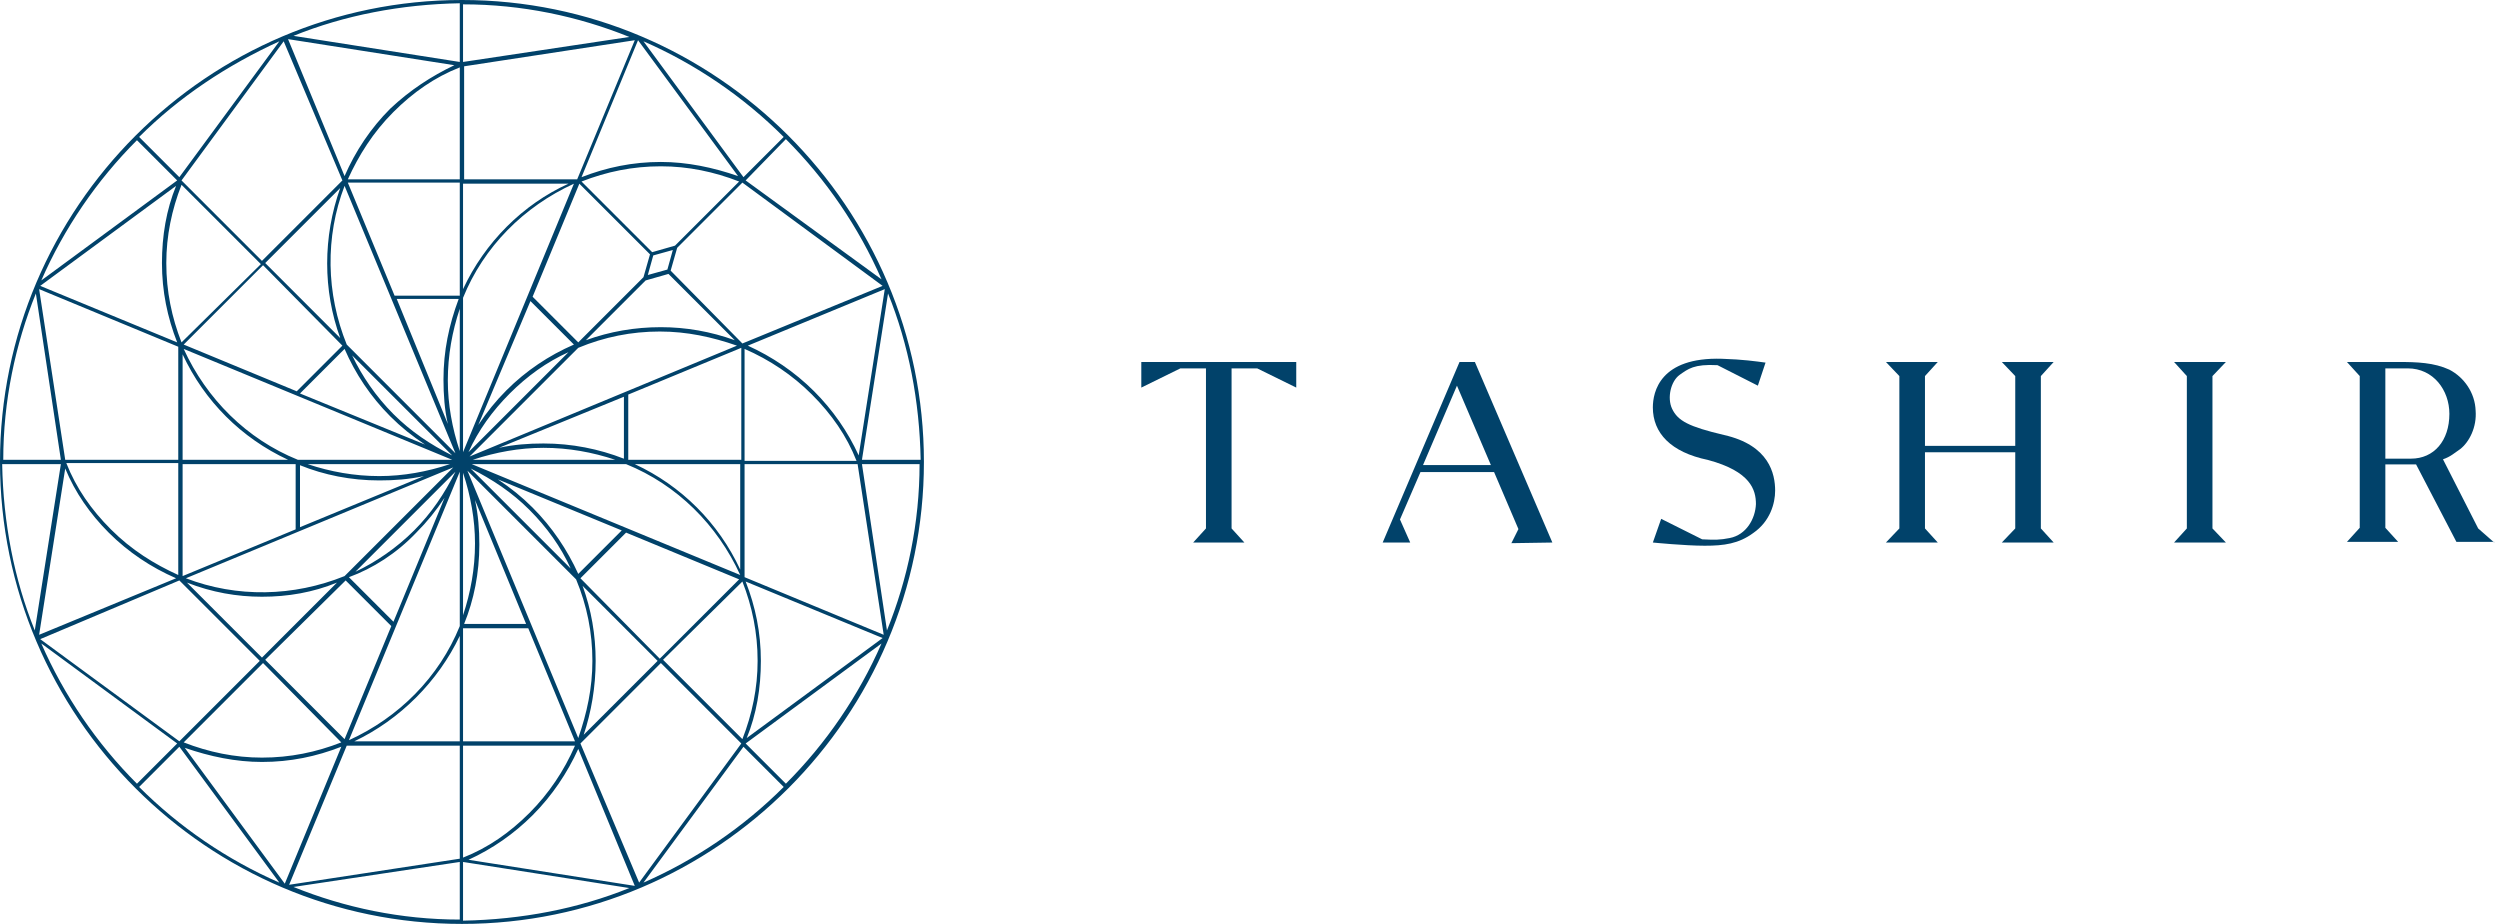 <svg width="230" height="85" viewBox="0 0 230 85" fill="none" xmlns="http://www.w3.org/2000/svg">
<path d="M79.3 42.3L81.7 27C83.6 31.7 84.6 36.9 84.7 42.3H79.3ZM79.3 42.7H84.6C84.6 48.1 83.5 53.3 81.6 58L79.3 42.7ZM68.6 68.4L81.1 59.2C79 64 76 68.4 72.3 72.1L68.6 68.4ZM68.4 68.7L72.1 72.4C68.4 76.1 64 79.1 59.2 81.2L68.4 68.7ZM42.6 79.3L57.9 81.7C53.2 83.6 48 84.6 42.6 84.7V79.3ZM42.3 79.3V84.6C36.9 84.6 31.7 83.5 27 81.6L42.3 79.3ZM16.5 68.7L25.7 81.2C20.9 79.1 16.5 76.1 12.8 72.4L16.5 68.7ZM16.3 68.4L12.6 72.1C8.9 68.4 5.9 64 3.8 59.2L16.3 68.4ZM5.6 42.7L3.2 58C1.3 53.3 0.3 48.1 0.2 42.7H5.6ZM5.6 42.3H0.3C0.3 36.9 1.4 31.7 3.3 27L5.6 42.3ZM16.3 16.6L3.8 25.8C5.9 21 8.9 16.6 12.6 12.9L16.3 16.6ZM16.5 16.3L12.8 12.6C16.5 8.9 20.9 6 25.7 3.8L16.5 16.3ZM42.3 5.7L27 3.3C31.7 1.4 36.9 0.4 42.3 0.3V5.7ZM42.6 5.7V0.4C48 0.4 53.2 1.5 57.9 3.4L42.6 5.7ZM68.4 16.3L59.2 3.8C64 5.9 68.4 8.9 72.1 12.6L68.4 16.3ZM68.6 16.6L72.3 12.8C76 16.5 79 20.9 81.1 25.7L68.6 16.6ZM74.9 36C73.1 34.2 71 32.8 68.8 31.8L81.4 26.6L79 41.9C78 39.7 76.6 37.7 74.9 36ZM68.5 53.1V42.7H78.9L81.3 58.4L68.5 53.1ZM70 60.8C70 58.2 69.5 55.8 68.6 53.5L81.2 58.7L68.7 67.9C69.6 65.7 70 63.3 70 60.8ZM53.4 68.4L60.8 61L68.2 68.4L58.8 81.2L53.4 68.4ZM49 75C50.8 73.2 52.2 71.1 53.2 68.9L58.4 81.5L43.1 79.1C45.3 78.1 47.3 76.7 49 75ZM31.9 68.6H42.3V79L26.6 81.4L31.9 68.6ZM24.1 70.1C26.7 70.1 29.1 69.6 31.4 68.7L26.2 81.3L17 68.8C19.3 69.6 21.7 70.1 24.1 70.1ZM16.5 53.4L23.9 60.8L16.5 68.2L3.7 58.8L16.5 53.4ZM10 49C11.8 50.8 13.9 52.2 16.2 53.2L3.6 58.4L6 43.1C6.9 45.3 8.3 47.3 10 49ZM16.4 31.9V42.3H6L3.6 26.6L16.4 31.9ZM14.9 24.2C14.9 26.8 15.4 29.2 16.3 31.5L3.7 26.3L16.2 17.1C15.3 19.3 14.9 21.7 14.9 24.2ZM31.5 16.6L24.1 24L16.7 16.6L26.1 3.8L31.5 16.6ZM35.9 10C34.1 11.8 32.7 13.9 31.7 16.2L26.5 3.6L41.8 6C39.7 7 37.7 8.3 35.9 10ZM53.1 16.5H42.7V6.1L58.4 3.7L53.1 16.5ZM60.8 14.9C58.2 14.9 55.8 15.4 53.5 16.3L58.7 3.7L67.9 16.2C65.6 15.4 63.2 14.9 60.8 14.9ZM61.7 24.9L62.3 22.8L68.3 16.8L81.2 26.3L68.3 31.6L61.7 24.9ZM68.5 32.1C70.8 33.1 72.9 34.5 74.7 36.3C76.5 38.1 77.9 40.1 78.8 42.4H68.5V32.1ZM57.8 42.3V36.3L68.2 32V42.3H57.8ZM58.4 42.7H68.1V52.4C66.1 48.1 62.7 44.7 58.4 42.7ZM68.3 53.5C69.2 55.8 69.7 58.2 69.7 60.8C69.7 63.3 69.2 65.7 68.3 68L61 60.7L68.3 53.5ZM53.4 53.2L57.6 49L68 53.3L60.7 60.6L53.4 53.2ZM54.8 60.8C54.8 58.4 54.4 56.1 53.6 53.9L60.5 60.8L53.7 67.6C54.4 65.5 54.8 63.2 54.8 60.8ZM52.9 68.6C51.9 70.9 50.5 73 48.7 74.8C46.9 76.6 44.9 78 42.6 78.9V68.6H52.9ZM42.6 57.8H48.6L52.9 68.2H42.6V57.8ZM42.3 58.5V68.2H32.6C36.8 66.2 40.3 62.7 42.3 58.5ZM31.4 68.3C29.1 69.2 26.7 69.7 24.1 69.7C21.6 69.7 19.2 69.2 16.9 68.3L24.2 61L31.4 68.3ZM31.8 53.4L36 57.6L31.7 68L24.4 60.7L31.8 53.4ZM24.1 54.9C26.5 54.9 28.8 54.5 31 53.6L24.1 60.5L17.2 53.6C19.5 54.5 21.8 54.9 24.1 54.9ZM16.4 52.9C14.2 51.9 12.1 50.6 10.2 48.7C8.4 46.9 7 44.9 6.1 42.6H16.4V52.9ZM27.2 42.7V48.7L16.8 53V42.7H27.2ZM26.5 42.3H16.8V32.6C18.8 36.9 22.2 40.3 26.5 42.3ZM16.7 31.5C15.8 29.2 15.3 26.8 15.3 24.2C15.3 21.7 15.8 19.3 16.7 17L24 24.3L16.7 31.5ZM31.5 31.8L27.3 36L16.9 31.7L24.2 24.4L31.5 31.8ZM31.3 31.1L24.4 24.2L31.3 17.3C29.7 21.8 29.7 26.7 31.3 31.1ZM32 16.5C33 14.3 34.3 12.2 36.2 10.3C38 8.5 40 7.1 42.3 6.2V16.5H32ZM42.3 27.2H36.3L32 16.8H42.3V27.2ZM42.6 26.6V16.9H52.3C48.1 18.8 44.6 22.3 42.6 26.6ZM61.4 24.8L59.6 25.3L60.1 23.5L61.9 23L61.4 24.8ZM60.8 30.1C58.4 30.1 56.1 30.5 53.9 31.3L59.4 25.8L61.5 25.2L67.6 31.3C65.4 30.5 63.1 30.1 60.8 30.1ZM43.2 42L53.2 32C55.6 31 58.1 30.5 60.7 30.5C63.2 30.5 65.5 31 67.8 31.8L43.2 42ZM50 40.8C48.6 40.8 47.3 40.9 45.9 41.2L57.4 36.5V42.2C55.1 41.3 52.6 40.8 50 40.8ZM43.5 42.3C45.6 41.6 47.8 41.2 50 41.2C52.3 41.2 54.5 41.6 56.6 42.3H43.5ZM43.4 42.7H57.6C62.3 44.6 66 48.3 68.1 52.9L43.4 42.7ZM49 46.7C48 45.7 47 44.9 45.8 44.1L57.2 48.8L53.2 52.8C52.2 50.6 50.8 48.5 49 46.7ZM43.3 43.1C45.3 44.1 47.1 45.3 48.7 46.9C50.3 48.5 51.6 50.3 52.5 52.3L43.3 43.1ZM43 43.3L53 53.3C54 55.7 54.5 58.2 54.5 60.8C54.5 63.3 54 65.6 53.2 67.9L43 43.3ZM44.1 50.1C44.1 48.7 44 47.4 43.7 46L48.4 57.4H42.7C43.6 55.2 44.1 52.7 44.1 50.1ZM42.6 43.5C43.3 45.6 43.7 47.8 43.7 50C43.7 52.3 43.3 54.5 42.6 56.6V43.5ZM42.3 43.4V57.6C40.4 62.3 36.7 66 32.1 68.1L42.3 43.4ZM38.3 49C39.3 48 40.1 47 40.9 45.8L36.2 57.2L32.1 53.1C34.3 52.3 36.5 50.9 38.3 49ZM41.9 43.4C40.9 45.4 39.7 47.2 38.1 48.8C36.5 50.4 34.6 51.7 32.7 52.6L41.9 43.4ZM41.7 43L31.7 53C27 54.9 21.8 55 17.1 53.2L41.7 43ZM34.9 44.2C36.3 44.2 37.6 44.1 39 43.8L27.6 48.5V42.8C29.8 43.7 32.3 44.2 34.9 44.2ZM41.4 42.7C39.3 43.4 37.1 43.8 34.9 43.8C32.6 43.8 30.4 43.4 28.3 42.7H41.4ZM41.6 42.3H27.4C22.7 40.4 19 36.7 16.9 32.1L41.6 42.3ZM35.9 38.3C36.9 39.3 37.9 40.1 39.1 40.9L27.6 36.2L31.7 32.1C32.7 34.4 34.1 36.5 35.9 38.3ZM41.6 41.9C39.6 40.9 37.8 39.7 36.2 38.1C34.6 36.5 33.3 34.6 32.4 32.7L41.6 41.9ZM41.9 41.7L31.9 31.7C30 27 29.9 21.8 31.7 17.1L41.9 41.7ZM40.8 34.9C40.8 36.3 40.9 37.7 41.2 39L36.5 27.5H42.2C41.3 29.9 40.8 32.3 40.8 34.9ZM42.3 41.5C41.6 39.4 41.2 37.2 41.2 35C41.2 32.7 41.6 30.5 42.3 28.4V41.5ZM42.6 41.6V27.4C44.5 22.7 48.2 19 52.8 16.9L42.6 41.6ZM46.9 36.2C48.5 34.6 50.3 33.3 52.3 32.4L43.1 41.6C44 39.6 45.3 37.8 46.9 36.2ZM48.8 27.7L52.8 31.7C50.5 32.7 48.4 34.1 46.6 35.9C45.6 36.9 44.8 37.9 44 39.1L48.8 27.7ZM59.2 25.5L53.2 31.5L49 27.3L53.3 16.9L59.8 23.4L59.2 25.5ZM62.1 22.6L60 23.2L53.5 16.7C55.8 15.8 58.2 15.3 60.8 15.3C63.3 15.3 65.7 15.8 68 16.7L62.1 22.6ZM42.5 0C19.1 0 0 19.1 0 42.5C0 65.9 19.1 85 42.5 85C65.9 85 85 65.9 85 42.5C85 19.1 65.9 0 42.5 0Z" fill="#01426A"/>
<path d="M152.062 49.912C152.062 49.912 155.008 50.207 156.834 50.207C158.601 50.207 159.956 50.03 161.31 49.029C162.842 47.969 163.313 46.319 163.313 45.141C163.313 43.61 162.783 40.959 158.601 40.017C155.361 39.251 154.36 38.721 153.83 37.602C153.358 36.6 153.712 35.069 154.536 34.48C155.302 33.949 155.832 33.478 158.012 33.596L161.723 35.481L162.43 33.36C161.546 33.243 160.368 33.066 158.424 33.007C152.71 32.83 152.062 36.07 152.062 37.484C152.062 39.84 153.712 41.607 157.128 42.314C161.075 43.374 161.546 45.082 161.546 46.378C161.487 47.733 160.662 49.206 159.131 49.5C158.247 49.677 157.776 49.677 156.598 49.618L152.828 47.733L152.062 49.912Z" fill="#01426A"/>
<path d="M119.255 33.302H105V35.658L108.593 33.891H110.949V48.617L109.771 49.913H114.484L113.305 48.617V33.891H115.662L119.255 35.658V33.302Z" fill="#01426A"/>
<path d="M130.918 42.785L134.04 35.481L137.162 42.785H130.918ZM142.817 49.913L135.689 33.302H134.276L127.207 49.913H129.74L128.797 47.792L130.682 43.433H137.456L139.695 48.676L139.047 49.972L142.817 49.913Z" fill="#01426A"/>
<path d="M204.783 49.913H200.012L201.19 48.617V34.598L200.012 33.302H204.783L203.546 34.598V48.617L204.783 49.913Z" fill="#01426A"/>
<path d="M184.166 49.913H188.937L187.759 48.617V34.598L188.937 33.302H184.166L185.403 34.598V41.018H177.097V34.598L178.275 33.302H173.504L174.741 34.598V48.617L173.504 49.913H178.275L177.097 48.617V41.607H185.403V48.617L184.166 49.913Z" fill="#01426A"/>
<path d="M219.452 42.196V33.891H221.514C223.87 33.891 225.343 35.894 225.343 38.073C225.343 40.547 223.929 42.196 221.808 42.196H219.452ZM229.466 49.913L227.993 48.617L224.754 42.255C225.46 42.02 225.814 41.666 226.344 41.313C227.169 40.665 227.875 39.31 227.758 37.779C227.699 36.129 226.697 34.715 225.343 34.009C223.929 33.361 222.397 33.302 220.63 33.302H215.918L217.096 34.598V48.558L215.918 49.854H220.63L219.452 48.558V42.726H220.984C221.278 42.726 221.749 42.726 222.28 42.726L225.991 49.854H229.466V49.913Z" fill="#01426A"/>
</svg>
